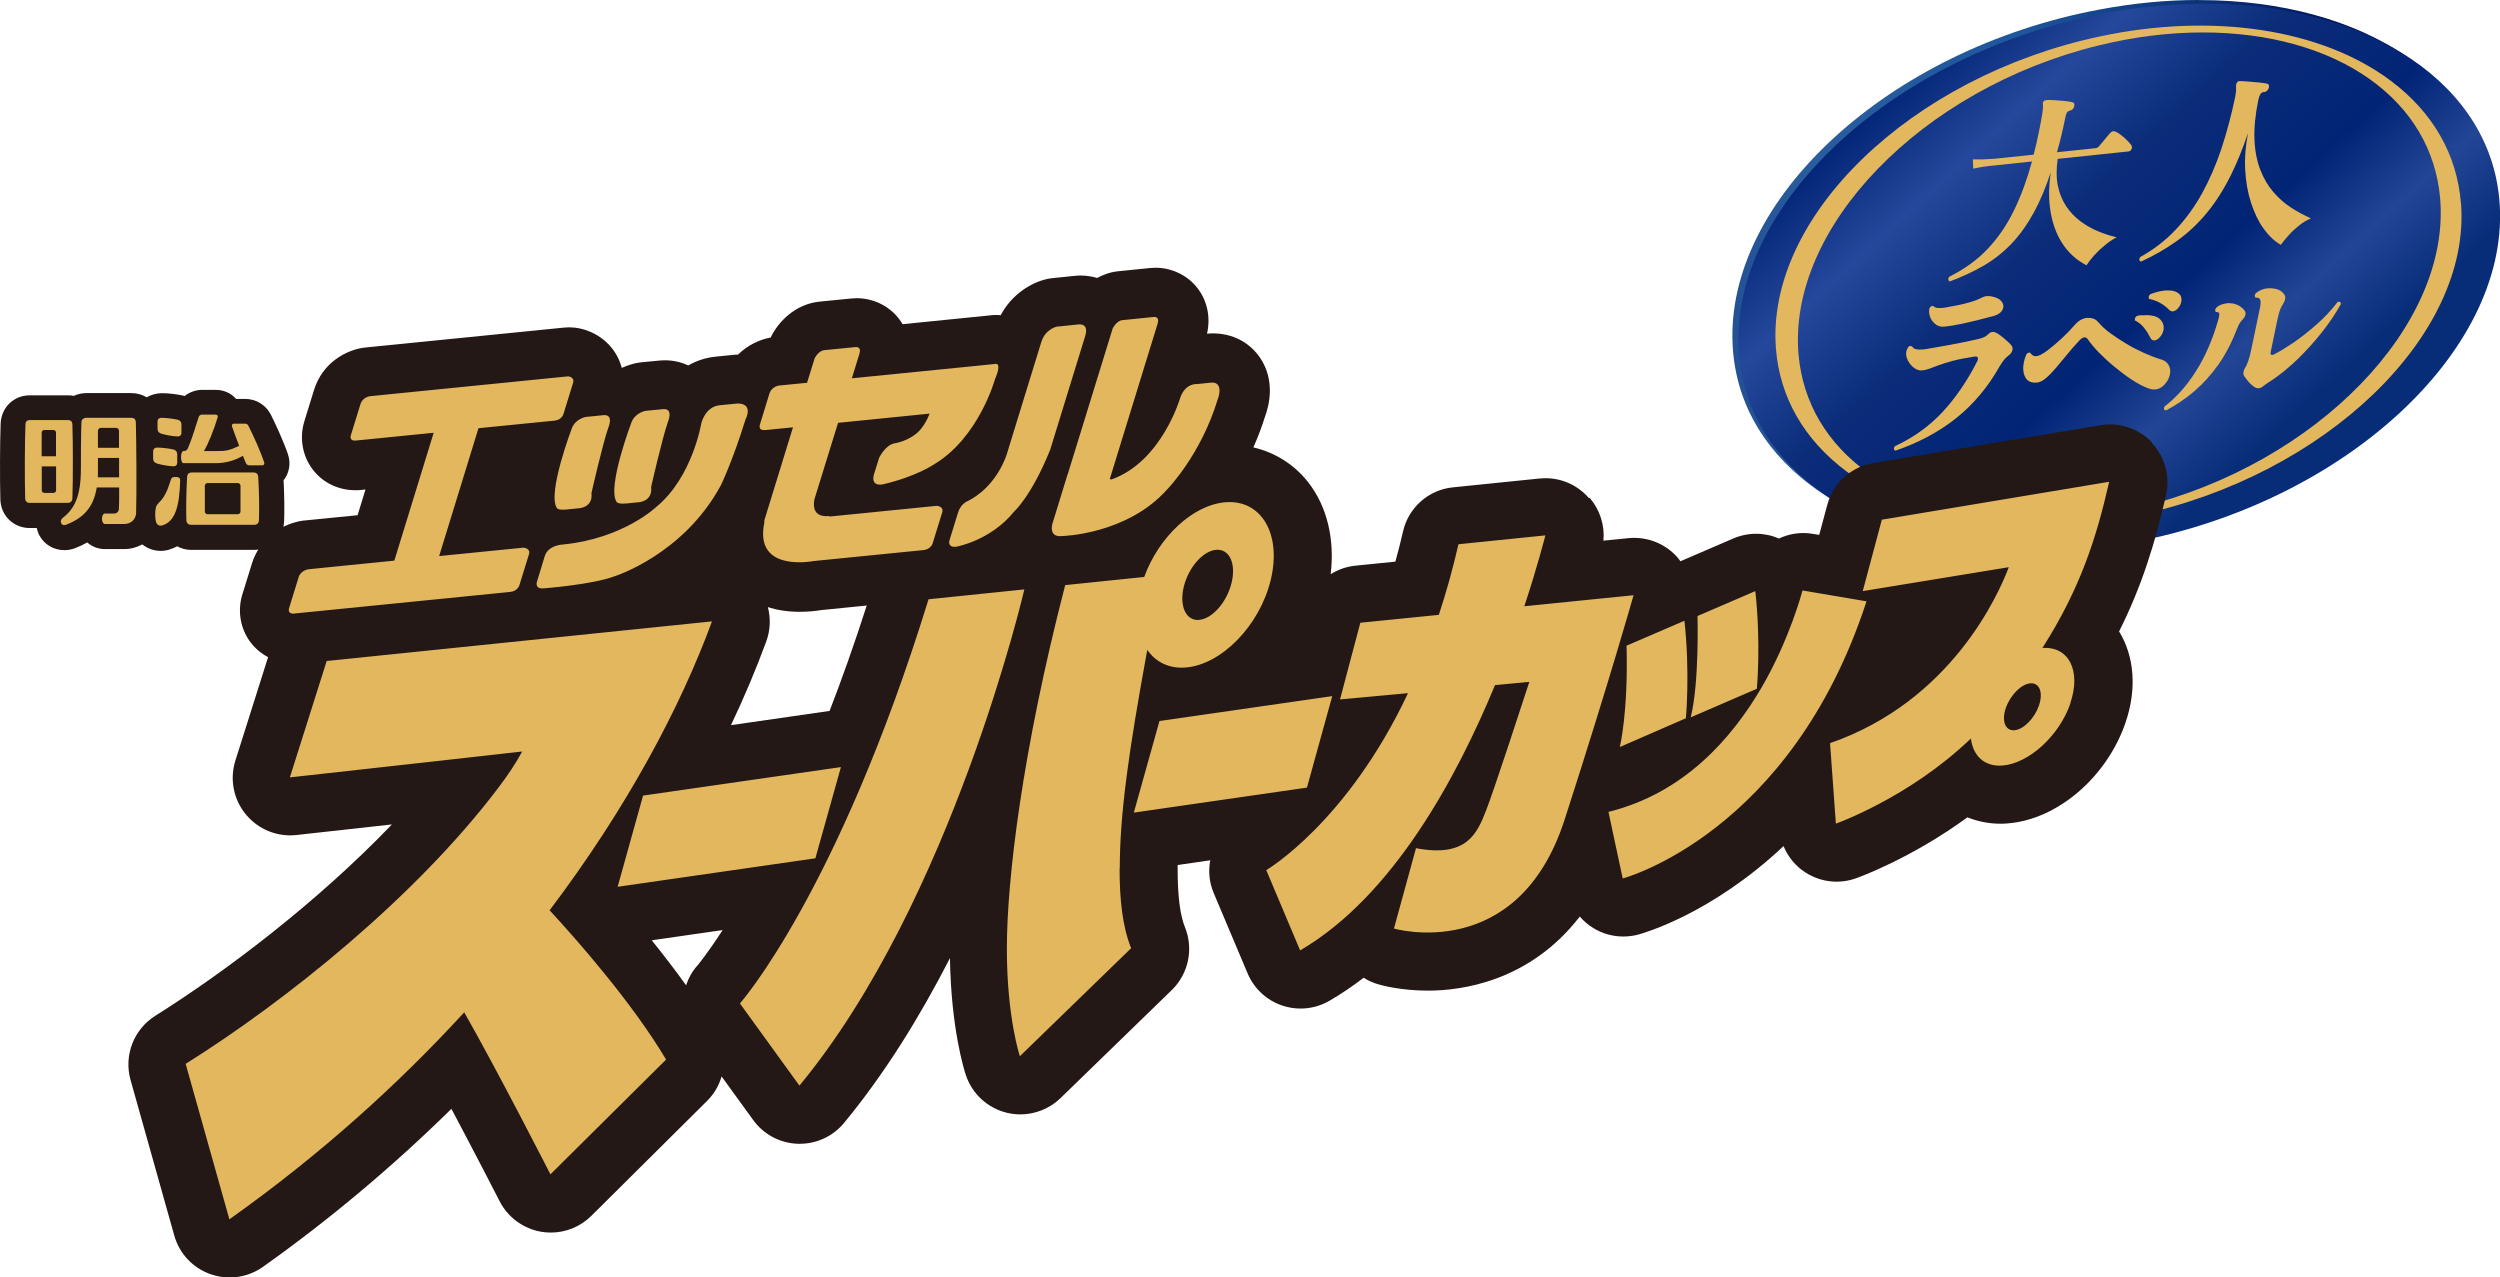 <?xml version="1.0" encoding="UTF-8"?>
<svg id="_レイヤー_2" data-name="レイヤー 2" xmlns="http://www.w3.org/2000/svg" xmlns:xlink="http://www.w3.org/1999/xlink" viewBox="0 0 279.01 142.54">
  <defs>
    <style>
      .cls-1 {
        fill: none;
      }

      .cls-2 {
        fill: #231815;
      }

      .cls-3 {
        clip-path: url(#clippath-1);
      }

      .cls-4 {
        fill: #e2b75d;
      }

      .cls-5 {
        clip-path: url(#clippath);
      }

      .cls-6 {
        fill: url(#_名称未設定グラデーション_75);
      }

      .cls-7 {
        fill: url(#_名称未設定グラデーション_12);
      }
    </style>
    <clipPath id="clippath">
      <path class="cls-1" d="M245.34,0c-3.54,0-7.25.35-11.06,1.07-23.46,4.4-41.77,21.19-40.91,37.49.86,16.3,20.58,25.95,44.03,21.55,23.46-4.4,41.78-21.19,40.91-37.49-.72-13.61-14.56-22.57-32.76-22.61h-.22Z"/>
    </clipPath>
    <linearGradient id="_名称未設定グラデーション_12" data-name="名称未設定グラデーション 12" x1="551.49" y1="6126.87" x2="552.5" y2="6126.87" gradientTransform="translate(-46454.56 518273.54) scale(84.58 -84.58)" gradientUnits="userSpaceOnUse">
      <stop offset="0" stop-color="#1e4c90"/>
      <stop offset=".18" stop-color="#2b5c9d"/>
      <stop offset=".45" stop-color="#1e589d"/>
      <stop offset=".87" stop-color="#00175d"/>
      <stop offset="1" stop-color="#00175d"/>
    </linearGradient>
    <clipPath id="clippath-1">
      <path class="cls-1" d="M234.95,1.48c-23.46,4.4-41.77,21.19-40.91,37.49.72,13.6,14.56,22.57,32.76,22.61h.22c3.54,0,7.25-.35,11.06-1.07,23.46-4.4,41.77-21.19,40.91-37.49-.72-13.63-14.62-22.61-32.88-22.61-3.57,0-7.32.34-11.16,1.06"/>
    </clipPath>
    <linearGradient id="_名称未設定グラデーション_75" data-name="名称未設定グラデーション 75" x1="475.53" y1="6115.5" x2="476.55" y2="6115.5" gradientTransform="translate(-387172.54 -30125.75) rotate(90) scale(63.35 -63.35)" gradientUnits="userSpaceOnUse">
      <stop offset="0" stop-color="#022476"/>
      <stop offset=".02" stop-color="#022476"/>
      <stop offset=".2" stop-color="#25489c"/>
      <stop offset=".39" stop-color="#0a2c79"/>
      <stop offset=".61" stop-color="#022476"/>
      <stop offset=".76" stop-color="#234596"/>
      <stop offset=".91" stop-color="#072d79"/>
      <stop offset="1" stop-color="#072d79"/>
    </linearGradient>
  </defs>
  <g id="_レイヤー_2-2" data-name="レイヤー 2">
    <g>
      <g>
        <g class="cls-5">
          <rect class="cls-7" x="189.77" y="-3.78" width="92.13" height="72.06" transform="translate(-1.95 21.39) rotate(-5.17)"/>
        </g>
        <g class="cls-3">
          <rect class="cls-6" x="183.88" y="-20.79" width="105.27" height="103.58" transform="translate(40.77 167.32) rotate(-42.32)"/>
        </g>
        <path class="cls-4" d="M274.65,22.7c-.42-5.44-3.13-10.18-7.86-13.71-7.71-5.76-19.84-7.61-32.45-4.92-21.06,4.48-37.27,20.09-36.14,34.82.42,5.44,3.14,10.18,7.86,13.71,5.38,4.02,12.9,6.13,21.25,6.13,3.62,0,7.39-.4,11.21-1.21,21.06-4.47,37.27-20.09,36.14-34.82ZM200.73,39.65c-1.29-14.23,13.73-29.75,33.49-34.58,3.96-.97,7.88-1.45,11.62-1.45,7.26,0,13.84,1.79,18.67,5.24,4.62,3.3,7.32,7.86,7.81,13.18,1.29,14.23-13.73,29.75-33.49,34.58-11.64,2.85-22.97,1.43-30.29-3.8-4.62-3.3-7.32-7.86-7.81-13.18Z"/>
        <g>
          <path class="cls-4" d="M228.35,11.19h0c-.13,0-.23.05-.3.15-.06.09-.08.18-.06.27.04.24.01.64-.08,1.18-.09.57-.23,1.3-.41,2.17-.16.78-.34,1.56-.54,2.3l-4.41.46c-.92.07-1.69.09-2.32.07h-.05s.04.97.04.97v.06s.06-.01.06-.01c.35-.08.69-.14,1.02-.19.34-.05.71-.1,1.13-.14l4.35-.46c-.55,2.01-1.23,3.86-2.02,5.48-.8,1.64-1.8,3.09-2.96,4.31-1.16,1.22-2.6,2.25-4.25,3.07l-.02.02c-.08.11-.11.21-.09.3.01.07.06.13.13.19l.02.02h.02c1.35-.51,2.61-1.09,3.74-1.74,1.12-.65,2.16-1.46,3.09-2.42.93-.96,1.79-2.16,2.56-3.56.68-1.24,1.3-2.73,1.87-4.45-.21,1.39-.24,2.73-.08,3.97.19,1.46.62,2.75,1.3,3.84.68,1.09,1.6,1.95,2.74,2.54l.04.02.02-.04c.19-.31.47-.67.82-1.06.35-.39.75-.77,1.18-1.12.43-.36.84-.64,1.23-.85l.12-.06-.13-.03c-.65-.15-1.33-.37-2.01-.66-.67-.28-1.32-.65-1.92-1.1-.6-.45-1.13-1-1.57-1.65-.44-.65-.76-1.42-.94-2.29-.18-.87-.19-1.89-.02-3.02l7.91-.83c.19-.02.32-.15.37-.39.02-.11,0-.22-.07-.31-.09-.13-.24-.3-.45-.52-.2-.2-.43-.41-.68-.6-.25-.2-.47-.33-.64-.39-.09-.04-.18-.05-.25-.04-.12.01-.24.08-.36.22-.07.08-.18.21-.34.4-.16.19-.33.39-.49.59-.18.21-.29.35-.37.44-.08.1-.16.16-.22.19-.07.03-.17.05-.3.06l-4.19.44c.17-.61.34-1.23.49-1.87.15-.65.31-1.34.47-2.13.05-.23.11-.39.19-.48.08-.09.2-.15.36-.19.22-.05.37-.22.42-.5.06-.27-.06-.36-.17-.4-.21-.06-.52-.11-.9-.15-.45-.04-.82-.07-1.17-.09-.21-.01-.38-.02-.54-.02-.14,0-.26,0-.36.02"/>
          <path class="cls-4" d="M249.61,9.3c-.05.08-.07.2-.06.36v.08c0,.12,0,.24,0,.37,0,.16-.04.4-.1.73-.42,2.02-.94,3.95-1.53,5.75-.6,1.8-1.33,3.48-2.16,4.99-.84,1.51-1.83,2.88-2.96,4.07-1.13,1.19-2.45,2.21-3.93,3.03l-.02.02c-.08.12-.11.23-.09.32.02.07.07.13.16.17h.02s.02,0,.02,0c1.47-.68,2.83-1.46,4.03-2.33,1.2-.86,2.32-1.91,3.3-3.1.99-1.19,1.9-2.63,2.72-4.28.66-1.34,1.29-2.89,1.88-4.63-.28,1.41-.39,2.77-.32,4.05.07,1.33.28,2.57.64,3.69.36,1.11.82,2.09,1.39,2.89.57.8,1.21,1.42,1.91,1.82l.04.02.03-.04c.24-.32.52-.67.86-1.04.34-.38.72-.73,1.13-1.06.41-.33.82-.58,1.23-.76l.1-.05-.1-.05c-.72-.33-1.45-.72-2.15-1.18-.71-.46-1.36-1.04-1.94-1.72-.58-.67-1.07-1.5-1.44-2.44-.37-.94-.6-2.07-.66-3.35-.06-1.28.08-2.79.43-4.48.06-.28.14-.5.25-.66.1-.15.23-.22.41-.22h.02c.12-.01.23-.07.32-.17.1-.1.16-.21.18-.34.03-.14.02-.25-.04-.32-.04-.06-.12-.1-.21-.11-.22-.05-.53-.09-.92-.13-.39-.04-.78-.07-1.16-.1-.39-.03-.69-.05-.92-.05-.01,0-.02,0-.04,0-.11,0-.23.04-.3.23"/>
          <path class="cls-4" d="M222.37,37.04c-.16.02-.31.09-.44.23-.19.19-.41.33-.65.42-.24.09-.54.17-.91.24-.41.09-.86.18-1.32.28-.58.12-1.09.21-1.55.3-.56.1-1.02.19-1.41.25l-.17.03c-.33.06-.58.1-.76.13-.09.02-.19.04-.29.05l-.29.03c-.28.03-.53.02-.72-.02-.19-.04-.33-.13-.43-.28h-.01c-.08-.07-.15-.1-.22-.09-.11.01-.2.07-.27.18-.03.06-.05.12-.09.18-.03.06-.06.13-.08.21-.07.34-.02.69.16,1.04.17.34.41.62.7.84.3.22.6.31.9.28.27-.03.55-.1.83-.2.28-.11.63-.24,1.04-.39.4-.15.93-.31,1.56-.48.62-.17,1.43-.33,2.39-.47.12-.02.27-.03.34.05.06.07.08.15.05.27l-.02.11s-.03.07-.06.12c-1.12,2.2-2.43,4.1-3.89,5.67-1.47,1.56-3.25,2.84-5.29,3.78h-.01s0,.02,0,.02c-.08.12-.11.21-.09.3.02.07.06.13.14.17h.02s.02,0,.02,0c2.57-.88,4.85-2.1,6.76-3.62,1.92-1.52,3.55-3.47,4.85-5.78.15-.25.3-.47.46-.68.16-.21.35-.4.57-.56.23-.17.36-.37.41-.6.04-.19,0-.36-.13-.52-.15-.17-.33-.35-.55-.54-.21-.19-.43-.37-.64-.53-.22-.17-.41-.28-.56-.35-.08-.04-.17-.06-.27-.06-.03,0-.05,0-.08,0"/>
          <path class="cls-4" d="M221.79,33.03c-.2.02-.4.08-.58.17-.36.19-.78.36-1.26.5-.47.14-.94.26-1.4.35-.46.09-.87.17-1.22.23-.1.02-.18.04-.26.05l-.24.03c-.26.03-.48.02-.67,0-.17-.03-.29-.09-.35-.18h-.01s-.02-.02-.02-.02c-.12-.04-.31-.03-.46.26v.02c-.06.34-.02.67.11.99.13.32.34.58.61.78.23.17.49.25.78.25.05,0,.1,0,.15,0,.57-.06,1.19-.16,1.85-.3.66-.14,1.33-.29,2-.46.72-.19,1.28-.33,1.75-.46.57-.18.91-.48,1-.9.06-.26-.03-.52-.24-.76-.21-.25-.59-.41-1.16-.52-.04,0-.11-.01-.18-.01-.07,0-.13,0-.2,0"/>
          <path class="cls-4" d="M239.02,35.17l-.24.03c-.08,0-.17.02-.25.05-.14.05-.23.16-.27.32-.01.05,0,.11,0,.17v.02s.03.01.03.01c.41.22.76.51,1.03.86.27.34.49.7.67,1.07.09.19.23.29.41.29.02,0,.04,0,.06,0,.2-.02.4-.14.6-.37.2-.23.33-.48.39-.76.07-.33.02-.64-.13-.91-.19-.33-.48-.56-.88-.67-.26-.07-.55-.11-.88-.11-.17,0-.35.01-.54.03"/>
          <path class="cls-4" d="M241.55,32.43c-.48.05-.99.18-1.54.39h-.01c-.1.08-.17.18-.19.29-.01.07,0,.14.02.22v.03s.04,0,.04,0c.46.1.89.26,1.26.48.37.21.69.46.95.74h0c.12.11.24.17.37.17.02,0,.03,0,.05,0,.2-.02.4-.14.58-.35.18-.21.3-.44.36-.7.04-.18.03-.36-.01-.53-.04-.17-.16-.33-.34-.46-.19-.14-.42-.23-.68-.27-.14-.02-.29-.03-.44-.03-.14,0-.27,0-.41.02"/>
          <path class="cls-4" d="M232.95,35.47c-.52.05-.97.31-1.36.75-.43.5-.94,1.03-1.52,1.57-.56.52-1.11.98-1.62,1.36-.5.37-.9.57-1.17.6-.15.02-.28,0-.38-.07-.11-.06-.2-.15-.28-.26-.04-.05-.11-.1-.24-.05-.1.03-.18.1-.24.21-.13.3-.22.58-.27.85-.13.63-.08,1.19.15,1.65.23.48.69.68,1.36.61.29-.03.61-.2.97-.5.35-.3.72-.68,1.12-1.15.36-.43.76-.9,1.24-1.49.42-.52.87-1.03,1.32-1.51.22-.24.42-.37.58-.39.02,0,.03,0,.04,0,.15,0,.27.08.38.25.32.46.75.97,1.27,1.5.52.53,1.1,1.06,1.74,1.58.62.51,1.26.99,1.9,1.41.64.42,1.24.74,1.79.94.23.09.45.14.66.14.05,0,.09,0,.14,0,.35-.04.66-.18.91-.42.25-.24.43-.49.55-.73.04-.08.08-.17.11-.27.03-.09.06-.18.07-.25.09-.41.03-.78-.16-1.09-.19-.31-.49-.52-.9-.62-.56-.17-1.18-.41-1.85-.71-.67-.3-1.33-.64-1.96-1.02-.64-.38-1.24-.78-1.79-1.18-.54-.4-.97-.79-1.29-1.18-.27-.34-.63-.52-1.08-.52-.06,0-.13,0-.19,0"/>
          <path class="cls-4" d="M248.49,33.86c-.45.05-.82.19-1.1.44-.09.09-.14.17-.16.25-.01.07,0,.15.04.24v.03s.04,0,.04,0c.19,0,.3.05.34.11.03.05.05.17,0,.4v.03s-.03.11-.04.17c-.02.07-.04.16-.07.25-.62,2.16-1.45,4.07-2.49,5.69-1.03,1.62-2.2,2.92-3.47,3.89v.02c-.08.13-.09.23-.05.31.03.06.1.1.19.11h.02s.01,0,.01,0c1.1-.58,2.15-1.29,3.12-2.12.97-.82,1.88-1.82,2.69-2.96.81-1.14,1.52-2.5,2.11-4.03.11-.29.21-.51.31-.65.09-.14.22-.29.36-.45.14-.15.23-.31.26-.48.04-.17,0-.33-.1-.46-.28-.34-.61-.58-.97-.69-.27-.09-.55-.13-.81-.13-.08,0-.16,0-.24.01"/>
          <path class="cls-4" d="M253.11,32.17c-.51.05-.96.23-1.32.53-.07.05-.12.13-.14.23-.02.1,0,.19.06.27l.02.02h.03c.25-.03.41.05.49.24.08.2.05.6-.09,1.18l-.9,4.32c-.11.55-.24,1-.36,1.36-.12.35-.25.62-.38.81-.06.11-.11.23-.13.35-.04.2-.02.37.07.5.07.1.17.24.32.43.14.18.29.35.46.5.17.16.32.27.45.34h0c.1.05.21.08.31.08.02,0,.05,0,.07,0,.2-.02.39-.11.57-.28.11-.09.25-.19.42-.3.16-.1.35-.23.58-.38.92-.62,1.86-1.4,2.8-2.3.93-.91,1.83-1.9,2.67-2.96.84-1.05,1.55-2.12,2.14-3.17v-.02c0-.08-.01-.15-.06-.19-.05-.04-.12-.06-.2-.05h-.1s-.01.03-.01.03c-.67.88-1.45,1.72-2.32,2.48-.86.76-1.72,1.44-2.56,2.02-.86.58-1.56,1.01-2.15,1.31-.1.05-.18.08-.25.09-.07,0-.12,0-.15-.04-.03-.04-.07-.13-.02-.35l.72-3.47c.09-.41.18-.76.27-1.05.09-.28.23-.56.42-.85.11-.19.17-.34.19-.46.04-.22,0-.41-.13-.58-.21-.27-.48-.45-.8-.54-.23-.06-.47-.1-.7-.1-.08,0-.17,0-.25.01"/>
        </g>
      </g>
      <path class="cls-2" d="M240.17,49.38c-1.47-1.55-3.61-2.28-5.72-1.93l-25.38,4.23c-2.48.41-4.49,2.24-5.14,4.67l-.9,3.35-.7-.12c-1.33-.23-2.64-.02-3.79.52-1.62-.7-3.46-.71-5.1,0l-5.9,2.54c-.08-.11-.15-.22-.23-.32-1.36-1.62-3.45-2.47-5.56-2.26,0,0-1.18.12-2.8.28.16-1.72-.39-3.44-1.53-4.77l-.1.02s0,0,0-.01c-1.22-1.41-2.98-2.21-4.82-2.21-.22,0-.43.01-.65.03l-9.7.99c-2.71.27-4.95,2.25-5.56,4.9-.27,1.17-.55,2.29-.86,3.39l-4.45.45c-1.01.1-1.95.44-2.77.95.47-3.91-.4-7.56-2.51-10.26-1.55-1.98-3.71-3.33-6.12-3.89.47-1.05.91-2.19,1.29-3.4.49-1.32,1.15-4.05-.51-6.56-1.29-1.93-3.49-2.96-5.95-2.73.4-1.77.06-3.56-.98-4.97-1.1-1.5-2.89-2.39-4.78-2.39-.18,0-.4.01-.58.03l-3.56.36c-.88.09-1.66.37-2.36.75-.59-.17-1.2-.27-1.84-.27-.22,0-.46.01-.72.04l-2.42.25c-.23.02-.45.06-.67.11-1.69.39-3.87,1.67-5.12,4.03-.15-.01-.31-.03-.46-.03-.31,0-.6.02-.86.06l-9.63.97c-.1-.18-.22-.35-.34-.52-1.1-1.49-2.89-2.38-4.78-2.38-.18,0-.4.01-.58.03l-3.55.35c-2.74.28-4.63,2.25-5.47,4.01,0,0,0,0,0,0-1.17.21-2.54.81-3.65,1.91-.16,0-.32,0-.48.02l-2.06.21c-1.13.12-2.13.47-3,.97-.8-.36-1.67-.57-2.59-.57-.13,0-.35,0-.48.02-.05,0-.1,0-.15.01l-1.99.19c-.13.01-.26.03-.39.05-.58.1-1.2.3-1.83.58-.16-.63-.42-1.23-.79-1.78-.99-1.5-2.67-2.52-4.5-2.72-.38-.04-.77-.04-1.15,0l-22.15,2.22c-.06,0-.12.01-.19.02-1.97.27-4.61,1.66-5.56,4.71l-1.09,3.53c-.55,1.82-.22,3.8.9,5.3,1.12,1.51,2.87,2.37,4.8,2.37.2,0,.42,0,.66-.03l.47-.05-.88,2.87-5.94.59s-.09,0-.13.01c-.69.09-1.46.32-2.21.69.04-.2.07-.4.08-.61.05-1.27.02-2.97-.06-4.6.03-.04.06-.06.09-.1.57-.79.72-1.82.4-2.77-.49-1.47-1.45-3.51-1.91-4.43-.57-1.1-1.65-1.76-2.88-1.76h-1c-.57-.65-1.39-1.01-2.28-1.01h-1.51c-.73,0-1.41.26-1.96.69-.07-.02-.14-.05-.22-.06-.66-.15-1.6-.26-2.28-.26-.6,0-1.21.16-1.73.46-.49-.29-1.07-.47-1.7-.47h-5.04c-.5,0-.97.12-1.4.31-.21-.04-.42-.06-.64-.06H3.32c-1.78,0-3.18,1.35-3.25,3.16-.08,2.12-.09,6.32-.03,8.44.03,1.8,1.46,3.21,3.26,3.21h.8c.07.29.16.58.31.85.57,1.03,1.63,1.62,2.77,1.62.4,0,.8-.07,1.19-.22.49-.19.95-.4,1.37-.64.53.47,1.22.74,1.98.74h2.14c.74,0,1.42-.2,2.02-.52.57.45,1.28.72,2.04.72.31,0,.64-.04.96-.14.33-.1.62-.23.9-.37.46.25.98.4,1.54.4h7.08c.15,0,.29-.02.43-.04-.28.46-.53.95-.7,1.52l-1.08,3.48c-.56,1.81-.24,3.8.87,5.3.54.73,1.22,1.3,2,1.71l-3.65,11.54c-.65,2.07-.22,4.33,1.16,6,1.38,1.68,3.5,2.55,5.66,2.31,2.68-.29,6.63-.73,10.65-1.18-8.35,8.7-18.53,16.41-26.4,21.35-2.41,1.51-3.54,4.43-2.77,7.17l4.88,17.36c.56,2.01,2.07,3.62,4.04,4.31.7.25,1.42.37,2.14.37,1.31,0,2.61-.4,3.71-1.18,7.47-5.3,14.54-11.25,21.04-17.64,2.77,5.22,5.34,10.22,5.38,10.31.93,1.82,2.68,3.09,4.7,3.42.34.05.67.08,1.01.08,1.68,0,3.31-.66,4.52-1.86l12.91-12.82c.79-.78,1.34-1.73,1.63-2.75l3.53,4.87c1.16,1.61,3.01,2.59,4.99,2.65.07,0,.14,0,.21,0,1.91,0,3.72-.85,4.94-2.33,4.56-5.51,8.49-11.9,11.82-18.39.12,7.88,1.6,12.54,1.78,13.07.7,2.09,2.43,3.67,4.57,4.19.5.12,1.01.18,1.51.18,1.65,0,3.26-.64,4.47-1.81l12.42-12.06c1.87-1.82,2.46-4.59,1.48-7.01-.55-1.35-.82-3.52-.82-6.47,0-.16,0-.32,0-.48l3.64-.53c-.23,1.2-.12,2.48.39,3.67l3.78,8.96c.72,1.7,2.13,3.01,3.88,3.59.66.22,1.34.33,2.03.33,1.13,0,2.24-.3,3.24-.88,1.29-.75,2.56-1.61,3.8-2.56.5.32,1.05.57,1.65.74.4.12,2.55.7,5.54.7,3.65,0,11.3-.97,16.93-8.27.43.5.93.93,1.5,1.28,1.02.63,2.18.95,3.36.95.55,0,1.1-.07,1.64-.21.53-.14,8.14-2.26,16.24-9.88.49,1.18,1.31,2.21,2.41,2.92,1.06.69,2.28,1.05,3.52,1.05.72,0,1.44-.12,2.13-.37.35-.12,6.17-2.22,12.46-6.81,1.14.45,2.37.71,3.67.71.25,0,.5,0,.77-.03,5.56-.4,11.12-5.14,13.21-11.26,1.27-3.71,1-7.36-.72-10.17,2.54-5.06,4.03-9.9,5.24-15.22.47-2.09-.12-4.27-1.59-5.82ZM77.82,107.77c-.58.65-.99,1.41-1.25,2.19-1.24-1.73-2.55-3.42-3.83-5.02l7.91-1.14c-1.74,2.68-2.8,3.94-2.82,3.97ZM92.6,79.34l-11.02,1.59c1.48-3.12,2.8-6.24,3.94-9.35.46-1.25.5-2.58.18-3.82,1,.32,2.17.52,3.55.52.96,0,1.8-.09,2.38-.19l5.1-.51c-1.38,4.3-2.77,8.21-4.14,11.75Z"/>
      <g>
        <path class="cls-4" d="M19.62,53.23c-.41,0-.49.11-.56.34-.42,1.36-.77,2-1.33,2.53-.15.15-.28.35-.32.49-.13.5-.12,1.28.02,1.7.09.3.38.43.67.35,1.41-.41,1.93-2.03,2.01-5.04,0-.22-.12-.37-.49-.37"/>
        <path class="cls-4" d="M20.48,50.34c-.36,0-.38,1.35,0,1.35h3.56c1.17,0,2.17-.3,3.07-.82.12.3.23.58.33.81.06.15.2.25.38.25h1.45c.2,0,.27-.17.21-.35-.4-1.2-1.24-3.04-1.74-4.03-.09-.18-.2-.27-.41-.27h-1.21c-.18,0-.29.13-.23.3.19.55.49,1.37.8,2.18-1.1.52-1.46.58-2.49.58h-1.44c.45-.74,1.13-2.39,1.54-3.79.04-.15-.06-.28-.24-.28h-1.51c-.17,0-.32.11-.37.25-.33,1.01-.71,2.34-1.19,3.47-.11.26-.25.35-.51.35"/>
        <path class="cls-4" d="M28.32,52.73h-6.93c-.28,0-.49.15-.51.51-.09,1.68-.13,3.49-.08,4.83.01.31.23.5.51.5h7.08c.28,0,.5-.19.51-.5.05-1.33.02-3.15-.08-4.83-.02-.36-.23-.51-.51-.51M26.84,57.09c0,.17-.14.3-.3.3h-3.37c-.17,0-.31-.13-.31-.3v-2.88c0-.16.14-.3.31-.3h3.37c.17,0,.3.14.3.3v2.88Z"/>
        <path class="cls-4" d="M20.25,47.37c0-.26-.14-.47-.48-.54-.46-.1-1.2-.19-1.71-.2-.35,0-.48.17-.48.42v.78c0,.32.16.5.48.59.46.13,1.22.27,1.71.29.32.02.48-.14.48-.43v-.93"/>
        <path class="cls-4" d="M19.3,52.04c.31.02.48-.14.48-.42v-.93c0-.25-.15-.47-.48-.54-.47-.1-1.21-.19-1.72-.2-.34,0-.49.18-.49.43v.78c0,.32.16.49.49.59.46.13,1.22.27,1.72.29"/>
        <path class="cls-4" d="M8.08,55.64c.07-2.1.07-6.15,0-8.28-.02-.34-.22-.48-.49-.48H3.32c-.26,0-.47.14-.48.48-.08,2.05-.09,6.21-.03,8.28,0,.3.22.48.48.48h4.3c.27,0,.47-.19.49-.48M4.94,47.99h1.02c.16,0,.29.13.29.29v2.64h-1.6v-2.64c0-.16.13-.29.29-.29ZM5.97,55.01h-1.02c-.16,0-.29-.13-.29-.29v-2.67h1.6v2.67c0,.16-.13.29-.29.29Z"/>
        <path class="cls-4" d="M15.16,47.12c-.01-.35-.22-.49-.49-.49h-5.04c-.3,0-.53.19-.54.48-.06,1.33-.06,4.02-.06,5.17,0,3.13-.72,4.51-2.03,5.52-.42.32-.18.98.38.76,1.93-.74,3.06-1.94,3.42-4.16h2.5c0,1.1,0,2-.03,2.38-.02.3-.21.53-.54.53h-1.01c-.45,0-.45,1.17,0,1.17h2.14c.78,0,1.3-.54,1.33-1.22.07-1.75.03-8.33-.03-10.14M11.24,47.75h1.7c.21,0,.34.17.34.35,0,.51,0,1.16,0,1.88h-2.35v-1.88c0-.19.14-.35.31-.35ZM10.92,53.27c0-.19.01-.39.01-.6v-1.56h2.36c0,.71,0,1.46,0,2.16h-2.38Z"/>
      </g>
      <path class="cls-4" d="M182.31,66.43s-2.6,9.26-7.69,25.04c-5.23,16.18-19.05,12.16-19.05,12.16l2.46-8.97c5.73,1.1,6.84-1.72,7.82-4.2.84-2.13,3.96-11.7,4.83-14.36-.97.09-3.45.32-3.83.36-4.24,10.23-11.34,23.53-21.75,29.61l-3.78-8.96s9-5.26,15.82-19.75c-1.32.12-7.59.7-7.59.7l2.27-8.56s8.22-.82,8.76-.88c.81-2.46,1.53-5,2.19-7.88l9.7-.99s-.92,3.62-2.35,7.91c1.27-.13,12.18-1.23,12.18-1.23ZM180.78,83.37l7.37-3.21s.48-4.99-.16-10.88l-6.46,2.78c.2,7.45-.75,11.3-.75,11.3ZM201.17,65.89s-1.41,5.43-4.59,10.87c-3.32,5.66-8.63,11.76-17.07,13.85l1.59,7.43s18.75-4.95,27.21-30.93l-7.14-1.21ZM196.07,76.87s.48-5.02-.17-10.9l-6.45,2.78s.21,7.45-.76,11.31l7.38-3.19ZM68.92,98.97l22.08-3.18,2.85-10.18-22.08,3.18-2.84,10.18ZM103.63,66.88c-10.12,32.77-21.05,45.11-21.05,45.11l6.64,9.17c17.04-20.6,25.1-55.38,25.1-55.38l-10.68,1.1ZM124.95,96.94c0,3.47.33,6.51,1.29,8.88l-12.42,12.06s-1.45-4.32-1.45-11.99,1.7-22.03,6.51-40.59l8.82-.91c1.62-4.47,5.46-8.08,9.11-8.34,4.01-.29,6.25,3.61,5,8.71-1.25,5.1-5.53,9.46-9.54,9.74-1.84.13-3.3-.63-4.23-1.97-2.05,11.19-3.07,18.29-3.07,24.4ZM133.81,69.18c1.47-.11,3.09-1.94,3.63-4.1.54-2.16-.22-3.83-1.69-3.72-1.47.1-3.09,1.94-3.63,4.1-.53,2.16.22,3.83,1.69,3.73ZM231.07,78.49c-1.24,3.62-4.65,6.73-7.61,6.95-2,.14-3.26-1.09-3.5-3.02-6.88,6.61-15.07,9.5-15.07,9.5l-.65-8.98c13.56-4.7,18.81-16.62,19.95-19.64-1.35.23-16.3,2.67-16.3,2.67l2.13-7.97,25.37-4.23c-1.4,6.17-3.18,11.85-7.45,18.55,0,0,0,0,0,0,2.96-.21,4.35,2.55,3.11,6.17ZM226.61,76.26c-1.02.07-2.24,1.3-2.75,2.75-.5,1.45-.07,2.56.95,2.49,1.02-.08,2.24-1.31,2.74-2.75.5-1.45.08-2.56-.94-2.49ZM148.68,77.69l-19.28,2.78-2.86,10.22,19.32-2.79,2.82-10.2ZM79.45,69.35l-42.99,4.42-4.11,12.99c8.54-.94,25.38-2.82,25.93-2.89-.79,1.44-1.51,2.51-2.65,4.03-9.22,12.21-23.72,23.82-34.91,30.83l4.88,17.35c10.19-7.23,18.87-15.1,26.21-23.1,3.74,6.56,9.62,18.08,9.62,18.08l12.91-12.81c-3.75-6.29-9.79-13.18-13-16.66,8.68-11.48,14.63-22.73,18.12-32.24ZM32.86,68.47l24.09-2.41c.81-.08,1.01-.73,1.01-.73l1.08-3.49c.2-.66-.62-.72-.62-.72l-9.41.94,4.39-14.27,8.53-.85c.75-.08.95-.72.95-.72l1.08-3.5c.2-.64-.54-.72-.54-.72l-22.15,2.22s-.8.11-1.04.88l-1.08,3.5s-.2.64.54.57l8.71-.87-4.39,14.27-9.57.96s-.88.11-1.11.89l-1.08,3.49s-.2.65.61.57ZM85.29,48.01l3.21-.32-3.19,10.36s-.02.14-.01.3c-1.08,5.19,4.53,4.44,5.56,4.26l12.21-1.22c.81-.08,1.01-.73,1.01-.73l1.08-3.49c.2-.66-.61-.72-.61-.72l-11.98,1.2.02-.06c-1.82.18-1.85-1.06-1.7-1.86l2.64-8.54,10.22-1.03c-.47,1.21-1.09,1.85-1.09,1.85-1.11,1.23-2.88,1.48-2.88,1.48-1,.21-1.67,1.61-1.67,1.61l-.59,1.9c-.34,1.39,1.02,1.05,1.02,1.05,3.74-.86,5.74-2.25,5.74-2.25,4.97-2.98,6.76-9.47,6.76-9.47.86-2.02,0-1.71,0-1.71l-1.99.2-13.98,1.4.85-2.76c.25-.8-.41-.73-.41-.73l-3.53.35c-.66.07-1.07.92-1.07.92l-.84,2.72-3.16.31s-.8.12-1.04.89l-1.07,3.49s-.2.65.53.58ZM107.77,56.05s-.58.29-.85,1.16l-.95,3.08s-.29.83.74.73c0,0,3.85-.67,6.47-3.93,0,0,1.94-1.71,4.03-6.91l3.89-12.64s.56-1.46-.77-1.33l-2.42.25s-1.25.29-1.69,1.69l-3.7,12.02s-.94,4.09-4.76,5.87ZM119.14,52.96l-1.7,5.53s-.42,1.48,1.04,1.34c0,0,7.28-.14,11.79-5.22,0,0,3.7-3.77,5.59-9.91,0,0,.94-2.26-.88-1.98l-1.34.14s-1.32-.16-1.91,1.5c0,0-2.06,7.19-7.72,9.16,0,0-.06-.02-.15-.07l5.34-17.34c.25-.8-.4-.74-.4-.74l-3.54.36c-.66.07-1.08.93-1.08.93l-5.03,16.31h-.03ZM62.14,56.69s.12.26,1,.18l1.29-.13s1.78.02,1.58-1.71c0,0,1.21-5.36,1.87-7.27,0,0,.67-1.5-.49-1.43l-2.01.2s-1.15.19-1.56,1.27c0,0-2.75,7.24-1.68,8.88ZM69.8,56.2l1.29-.13s1.77.02,1.58-1.72c0,0,1.21-5.35,1.87-7.26,0,0,.66-1.51-.5-1.43l-1.99.19s-1.15.2-1.57,1.27c0,0-2.75,7.23-1.67,8.89,0,0,.1.26.99.18ZM73.29,56.53s-3.65,3.56-10.47,4.24c0,0-1.64.05-2.02,1.29l-.88,2.88s-.28.83.79.72c0,0,5.46-.42,7.89-1.35,0,0,7.69-2.41,11.86-10.17,0,0,1.31-2.69,2.75-7.35,0,0,.94-1.73-.87-1.76l-2.04.2c-1.63.17-2.04,2.05-2.04,2.05,0,0-.98,5.93-4.95,9.24Z"/>
    </g>
  </g>
</svg>